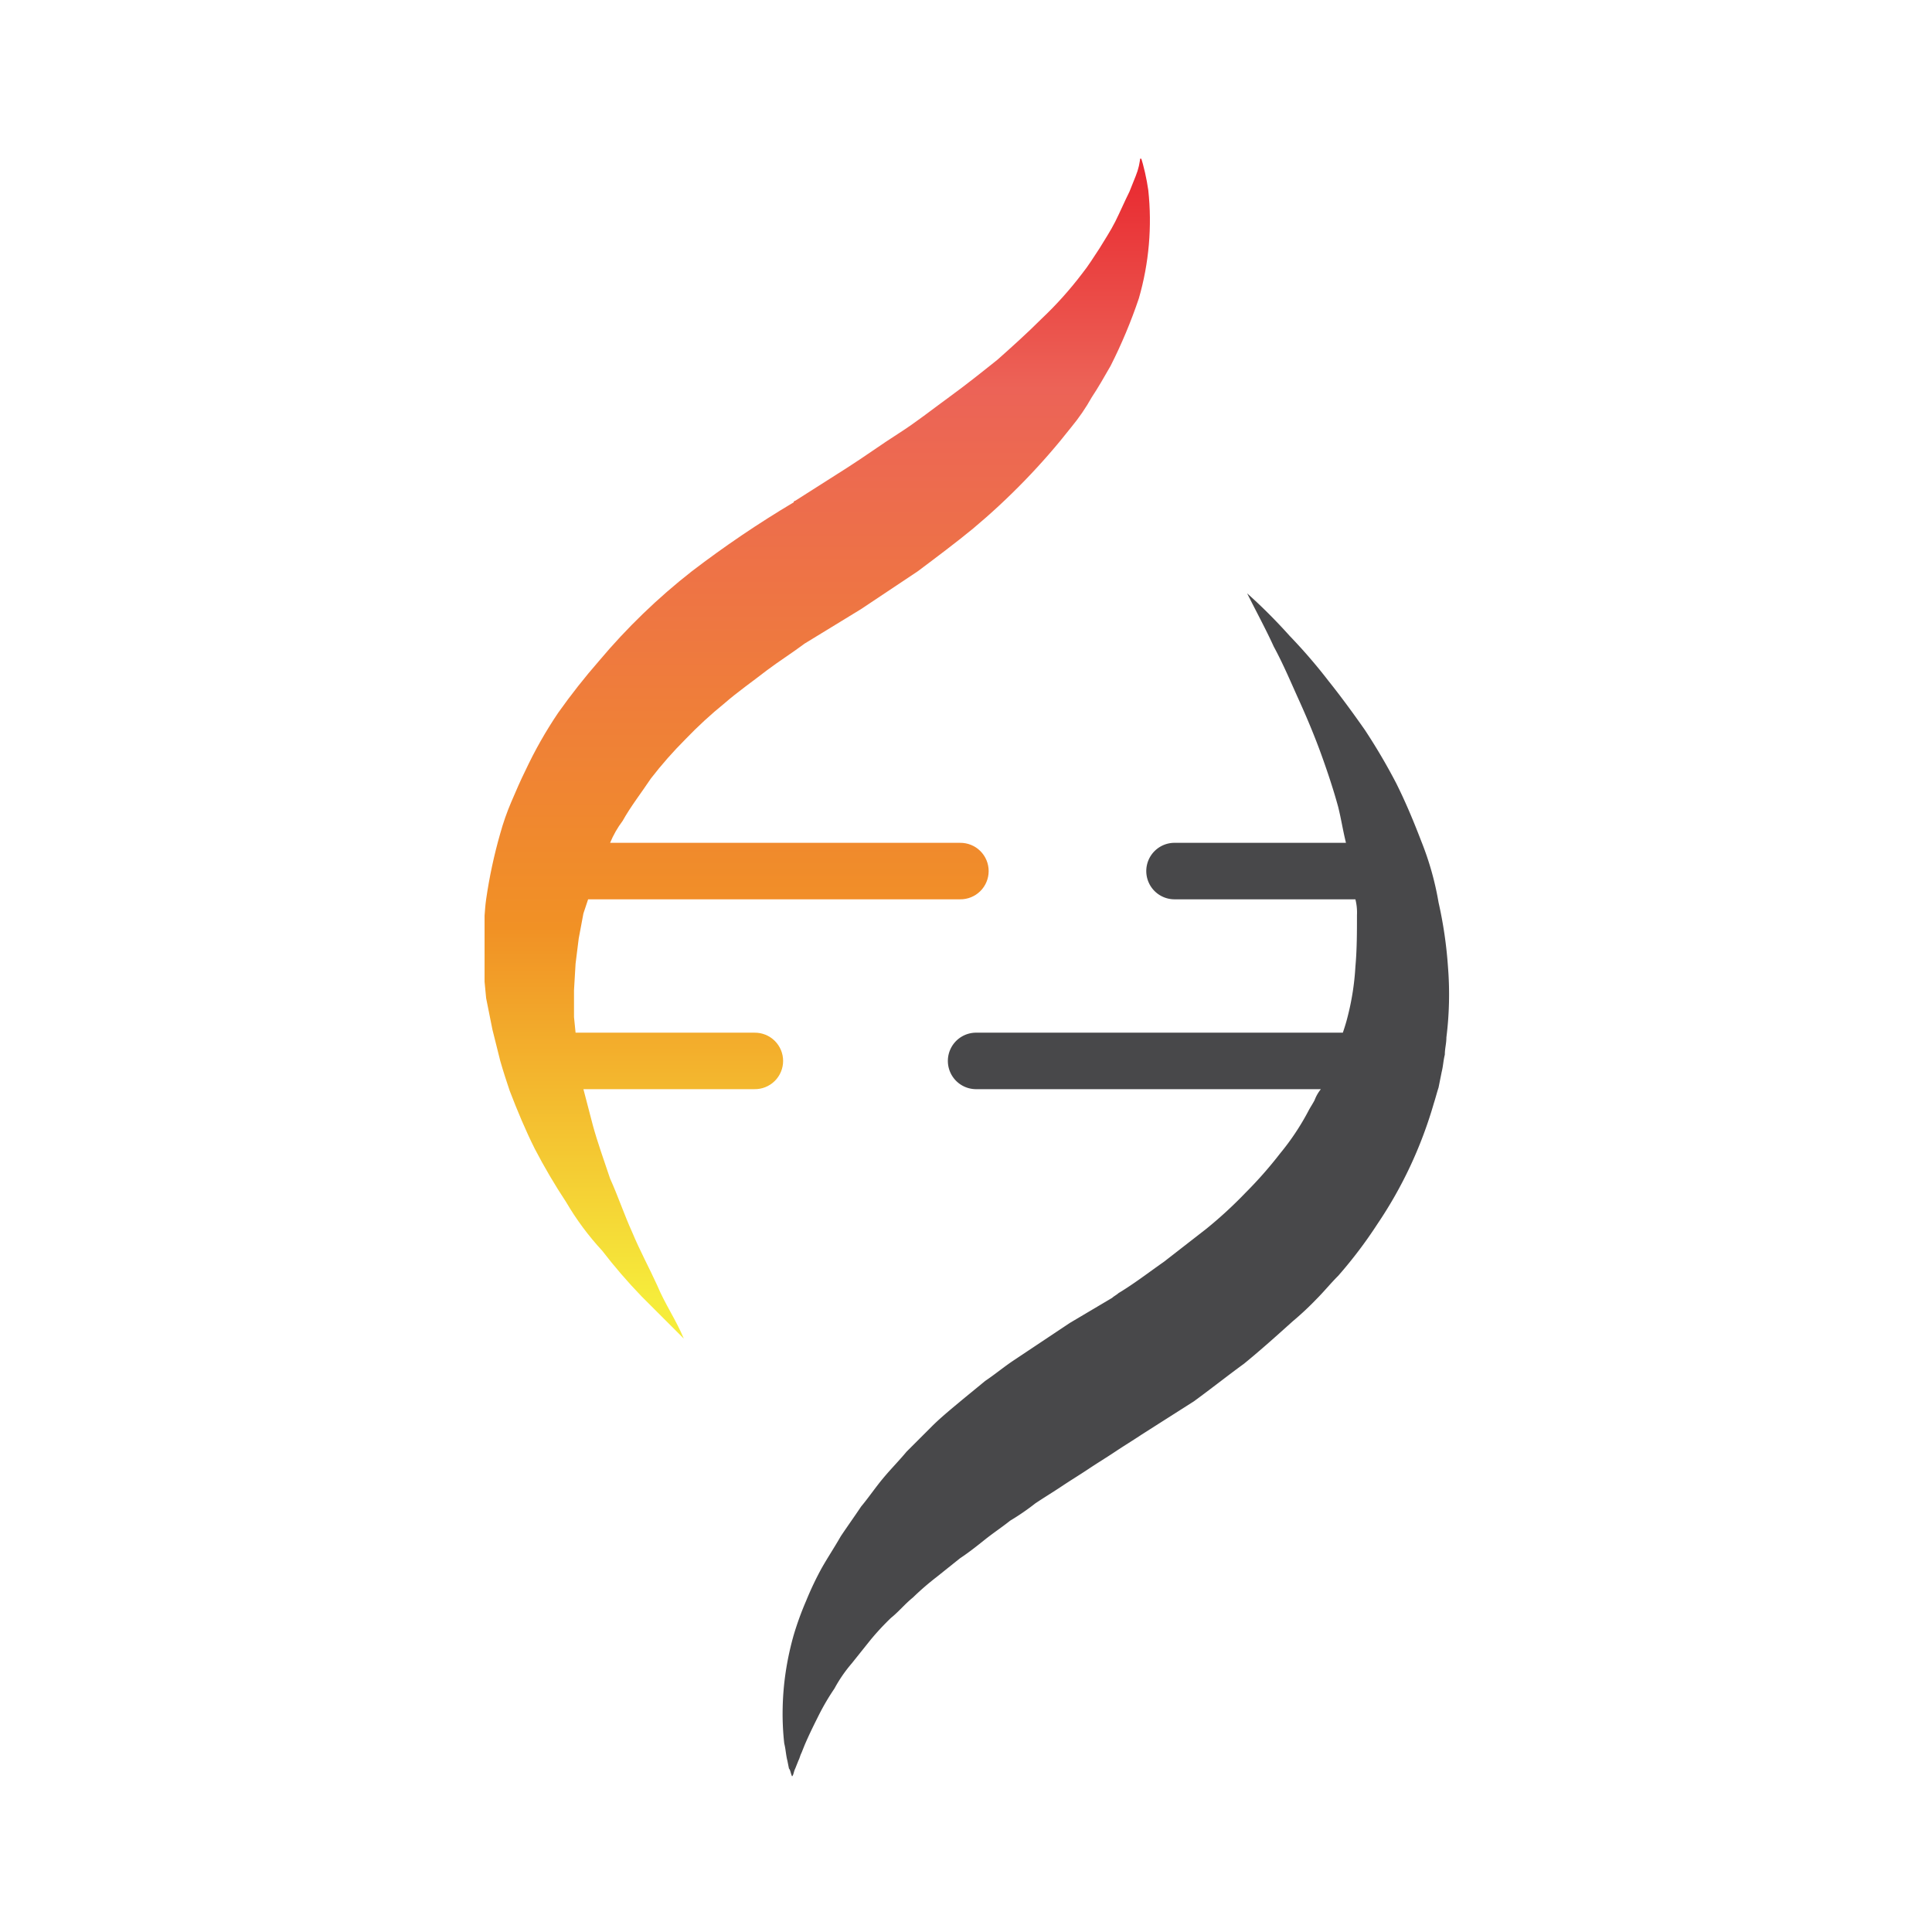 <svg id="Layer_1" data-name="Layer 1" xmlns="http://www.w3.org/2000/svg" xmlns:xlink="http://www.w3.org/1999/xlink" viewBox="0 0 300 300"><defs><clipPath id="clip-path"><path d="M176.355,27.326l-.975,2.436c-.731,1.462-1.462,3.167-2.193,4.629s-1.705,2.924-2.436,4.142c-.975,1.462-1.705,2.68-2.68,3.898a57.217,57.217,0,0,1-6.335,7.066c-2.193,2.193-4.629,4.386-6.822,6.335-2.436,1.949-4.873,3.898-7.553,5.847s-5.117,3.898-7.797,5.604-5.36,3.655-8.04,5.36-5.36,3.411-8.04,5.116a.239.239,0,0,0-.244.244A164.455,164.455,0,0,0,107.404,88.724a96.467,96.467,0,0,0-14.375,13.888,102.131,102.131,0,0,0-6.335,8.04,65.931,65.931,0,0,0-5.116,9.015c-.731,1.462-1.462,3.167-2.193,4.873a38.67,38.67,0,0,0-1.705,4.873,76.707,76.707,0,0,0-2.193,10.233c-.244,1.705-.244,3.411-.487,5.116v5.116l.487,5.116.975,4.873,1.218,4.873c.487,1.705.975,3.167,1.462,4.629,1.218,3.167,2.436,6.091,3.898,9.015a92.372,92.372,0,0,0,4.873,8.284,43.375,43.375,0,0,0,5.604,7.553,84.482,84.482,0,0,0,6.091,7.066l6.578,6.578c-1.218-2.924-2.924-5.36-4.142-8.284-1.218-2.68-2.68-5.36-3.898-8.284-1.218-2.68-2.193-5.604-3.411-8.284-.975-2.924-1.949-5.604-2.68-8.284-.487-1.949-.975-3.655-1.462-5.604h26.557a4.386,4.386,0,1,0,0-8.771H89.375l-.244-2.436v-4.142l.244-4.142.487-3.898c.244-1.218.487-2.68.731-3.898q.365-1.096.731-2.193h57.743a4.386,4.386,0,1,0,0-8.771H94.735a15.533,15.533,0,0,1,1.949-3.411c1.218-2.193,2.924-4.386,4.386-6.578a63.881,63.881,0,0,1,5.36-6.091A66.393,66.393,0,0,1,112.521,109.19c1.949-1.706,4.386-3.411,6.578-5.116,1.949-1.462,3.898-2.68,5.847-4.142l8.771-5.36q4.386-2.924,8.771-5.847c2.924-2.193,5.847-4.386,8.527-6.578a105.05,105.05,0,0,0,15.349-15.837,31.03,31.03,0,0,0,3.167-4.629c.975-1.462,1.949-3.167,2.924-4.873a79.204,79.204,0,0,0,4.386-10.477A43.662,43.662,0,0,0,178.304,29.519a34.579,34.579,0,0,0-1.218-5.36,10.121,10.121,0,0,1-.731,3.167" fill="none"/></clipPath><linearGradient id="linear-gradient" x1="6865.571" y1="7000.427" x2="6868.007" y2="7000.427" gradientTransform="translate(-526492.027 516682.13) rotate(-90) scale(75.227)" gradientUnits="userSpaceOnUse"><stop offset="0" stop-color="#f6ec3b"/><stop offset="0.316" stop-color="#f19125"/><stop offset="0.775" stop-color="#ec6357"/><stop offset="1" stop-color="#e81d28"/></linearGradient></defs><path d="M224.596,161.086c0,.975-.244,1.705-.244,2.68-.244.975-.244,1.705-.487,2.68l-.244,1.218-.244,1.218c-.244.731-.487,1.705-.731,2.436a66.747,66.747,0,0,1-3.655,9.746,65.933,65.933,0,0,1-5.117,9.015,69.507,69.507,0,0,1-6.091,8.04c-1.218,1.218-2.193,2.436-3.411,3.655a46.774,46.774,0,0,1-3.655,3.411c-2.436,2.193-4.873,4.386-7.553,6.578-2.68,1.949-5.117,3.898-7.797,5.847q-4.02,2.558-8.04,5.116h0c-1.462.975-2.68,1.705-4.142,2.68s-2.68,1.705-4.142,2.68-2.68,1.705-4.142,2.68-2.68,1.705-4.142,2.68a37.174,37.174,0,0,1-3.898,2.68c-1.218.975-2.68,1.949-3.898,2.924s-2.436,1.949-3.898,2.924q-1.827,1.462-3.655,2.924a42.354,42.354,0,0,0-3.655,3.167c-1.218.975-2.193,2.193-3.411,3.167a40.461,40.461,0,0,0-3.167,3.411q-1.462,1.827-2.924,3.655a22.08,22.08,0,0,0-2.68,3.898,36.682,36.682,0,0,0-2.436,4.142c-.731,1.462-1.462,2.924-2.193,4.629l-.487,1.218c-.244.487-.244.731-.487,1.218l-.487,1.218c-.244.487-.244.975-.487,1.218-.244-.487-.244-.975-.487-1.218l-.244-1.218c-.244-.975-.244-1.705-.487-2.68a41.295,41.295,0,0,1-.244-5.604,43.5,43.5,0,0,1,.487-5.604,46.09,46.09,0,0,1,1.218-5.604,47.389,47.389,0,0,1,1.949-5.36,48.7,48.7,0,0,1,2.436-5.116c.975-1.705,1.949-3.167,2.924-4.873.975-1.462,2.193-3.167,3.167-4.629,1.218-1.462,2.193-2.924,3.411-4.386s2.436-2.68,3.655-4.142l3.898-3.898c1.218-1.218,2.68-2.436,4.142-3.655s2.68-2.193,4.142-3.411c1.462-.975,2.924-2.193,4.386-3.167s2.924-1.949,4.386-2.924,2.924-1.949,4.386-2.924l6.578-3.898c.244-.244.731-.487.975-.731,2.436-1.462,4.629-3.167,7.066-4.873l6.578-5.116a66.395,66.395,0,0,0,6.091-5.604,63.881,63.881,0,0,0,5.36-6.091,38.643,38.643,0,0,0,4.386-6.578c.244-.487.731-1.218.975-1.705a6.107,6.107,0,0,1,.975-1.705H151.504a4.386,4.386,0,0,1,0-8.771h57.012c.244-.731.487-1.462.731-2.436a40.078,40.078,0,0,0,1.218-7.797c.244-2.68.244-5.36.244-8.04a8.288,8.288,0,0,0-.244-2.436H182.446a4.386,4.386,0,1,1,0-8.771h26.557c-.487-1.949-.731-3.655-1.218-5.604-.731-2.68-1.705-5.604-2.68-8.284s-2.193-5.604-3.411-8.284-2.436-5.604-3.898-8.284c-1.218-2.68-2.68-5.36-4.142-8.284a83.797,83.797,0,0,1,6.578,6.578,84.487,84.487,0,0,1,6.091,7.066c1.949,2.436,3.898,5.116,5.604,7.553a92.371,92.371,0,0,1,4.873,8.284c1.462,2.924,2.68,5.847,3.898,9.015a46.308,46.308,0,0,1,2.68,9.502,65.747,65.747,0,0,1,1.462,9.989,53.682,53.682,0,0,1-.244,10.964" fill="#48484a"/><g clip-path="url(#clip-path)"><rect x="75.244" y="24.646" width="103.548" height="183.219" fill="url(#linear-gradient)"/></g></svg>
